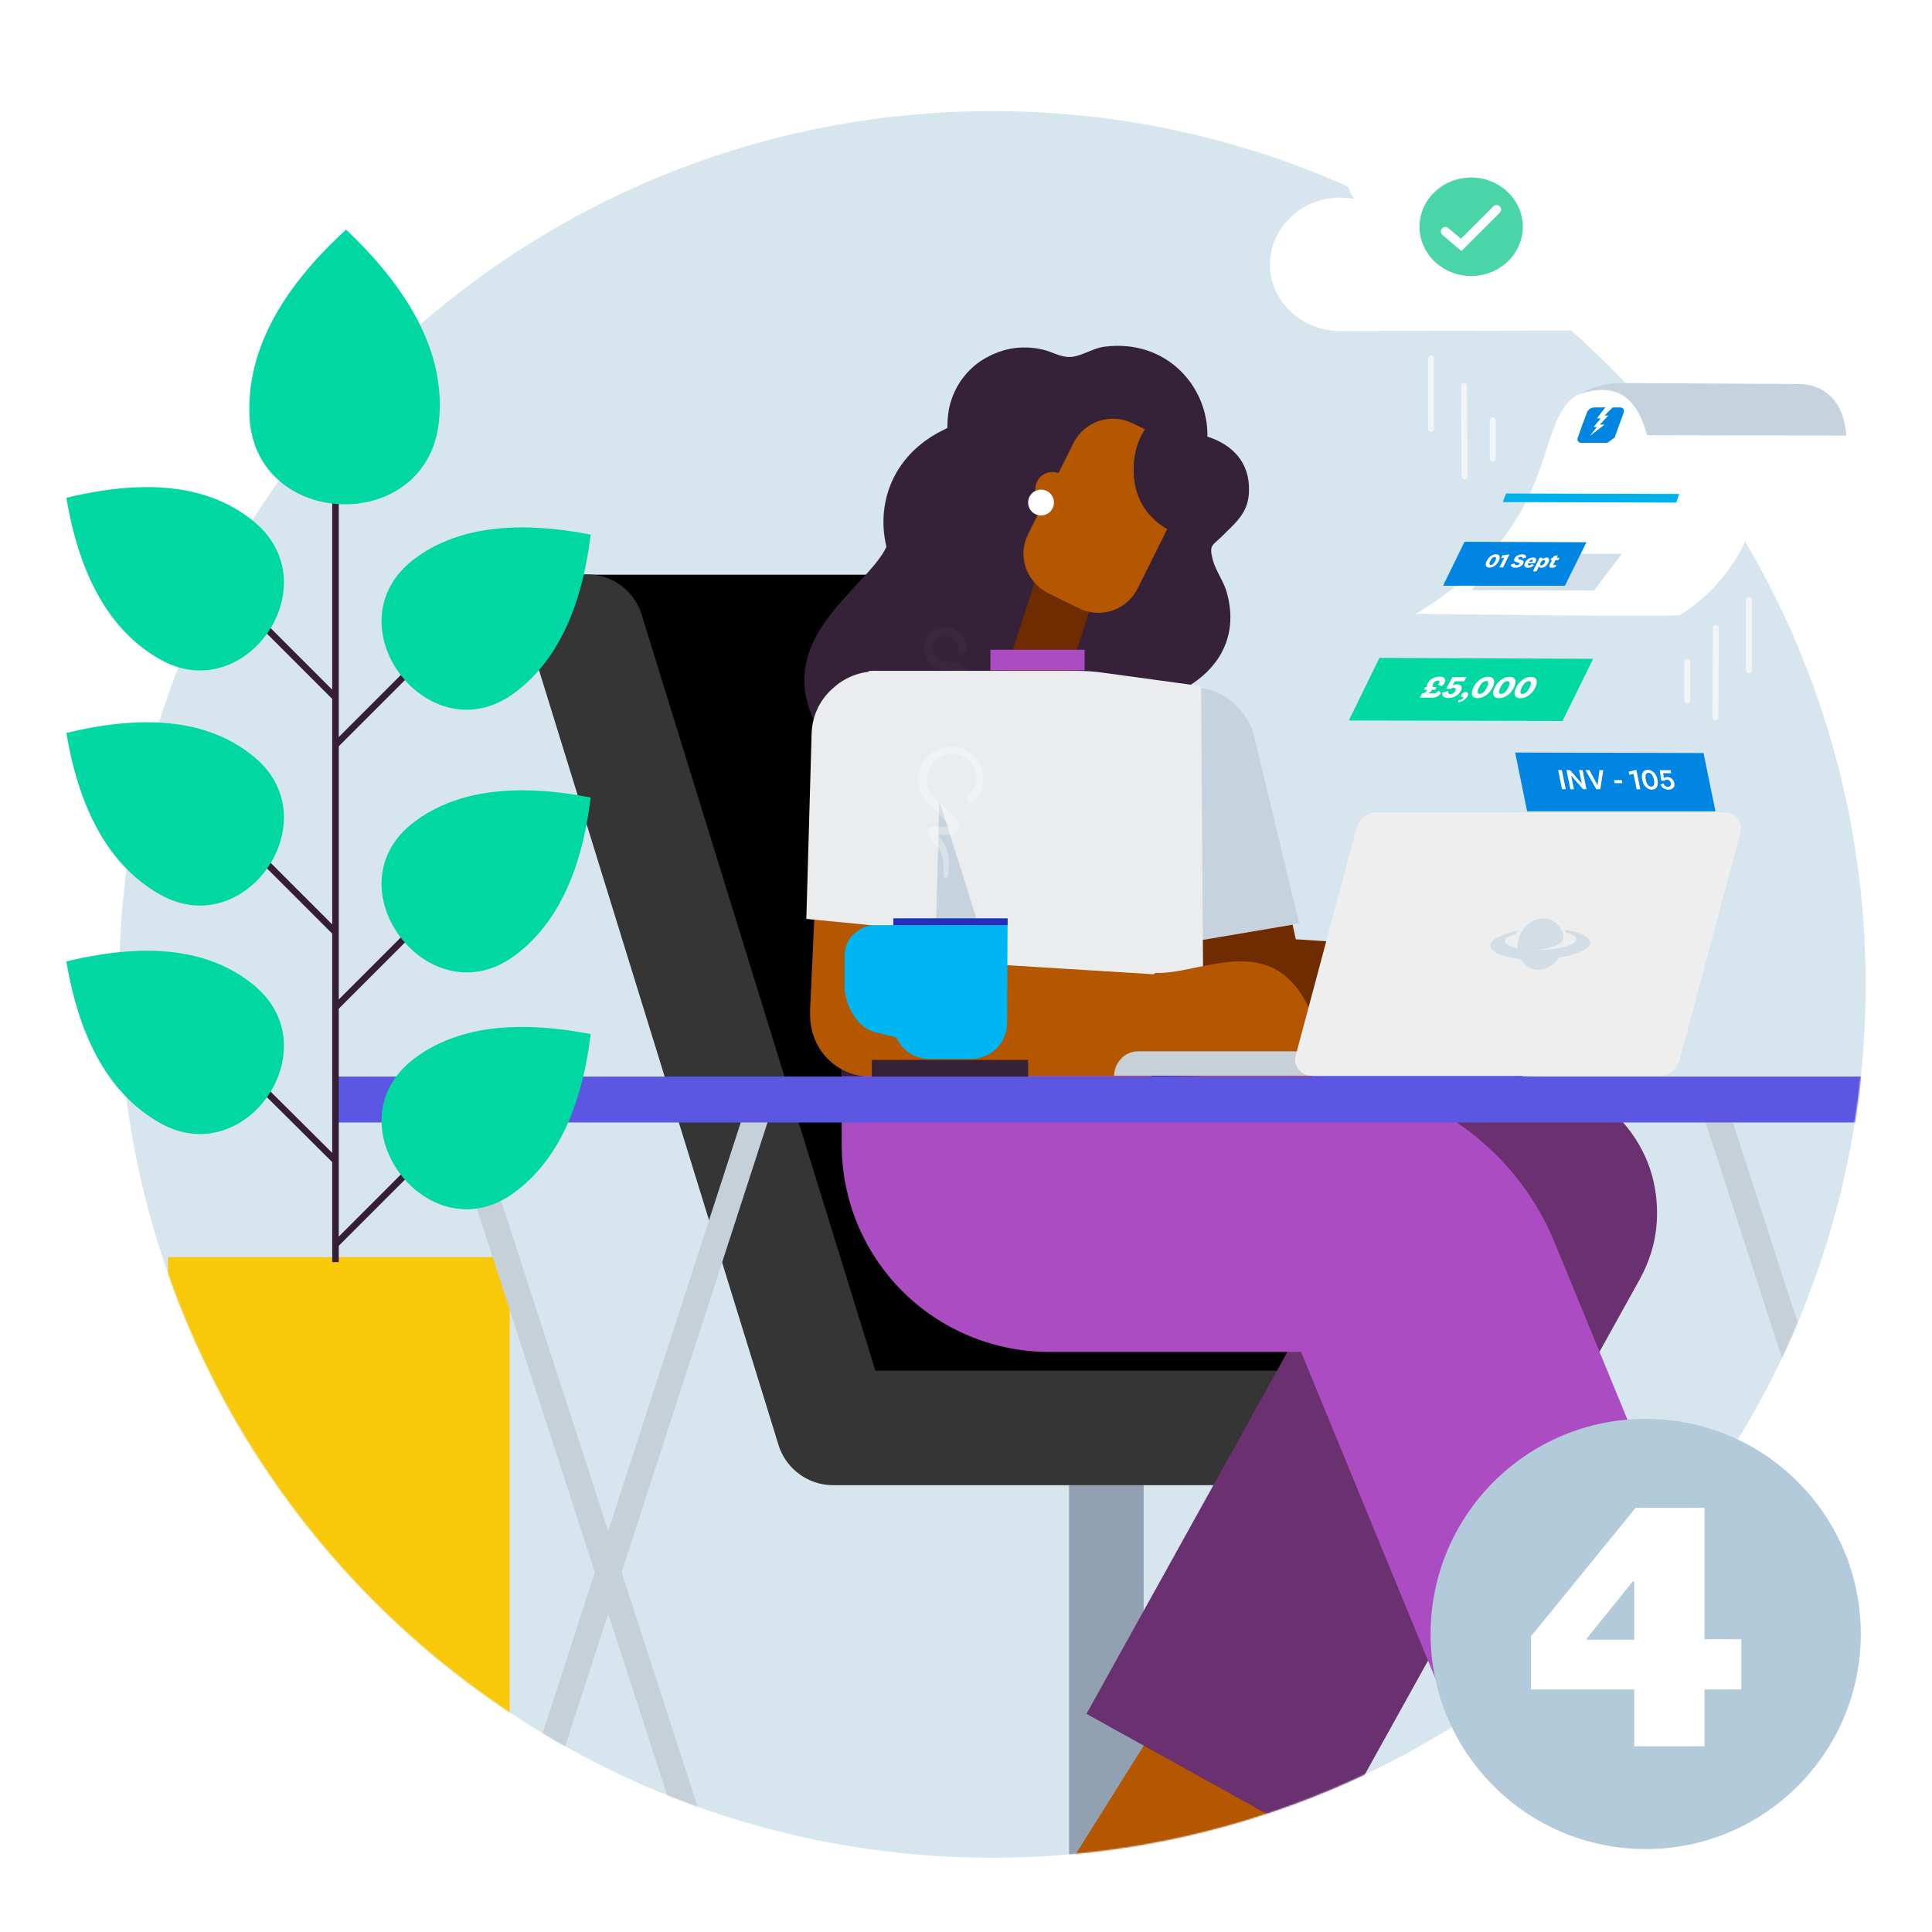 <svg width="1464" height="1464" viewBox="0 0 1464 1464" fill="none" xmlns="http://www.w3.org/2000/svg">
<rect width="1464" height="1464" fill="white"/>
<path d="M751.945 1407.71C1117.42 1407.71 1413.7 1111.43 1413.7 745.953C1413.7 380.474 1117.42 84.195 751.945 84.195C386.466 84.195 90.188 380.474 90.188 745.953C90.188 1111.43 386.466 1407.71 751.945 1407.71Z" fill="#D7E5EE"/>
<mask id="mask0_2680_33238" style="mask-type:alpha" maskUnits="userSpaceOnUse" x="90" y="84" width="1324" height="1324">
<path d="M751.945 1407.7C1117.42 1407.7 1413.7 1111.42 1413.7 745.945C1413.7 380.466 1117.42 84.188 751.945 84.188C386.466 84.188 90.188 380.466 90.188 745.945C90.188 1111.42 386.466 1407.7 751.945 1407.7Z" fill="#D7E5EE"/>
</mask>
<g mask="url(#mask0_2680_33238)">
<path d="M127.262 1323.17L386.242 1323.17L386.242 952.631L127.262 952.631L127.262 1323.17Z" fill="#F9C808"/>
<path d="M810.112 1494.44L866.617 1494.44L866.617 1082.97L810.112 1082.97L810.112 1494.44Z" fill="#92A1B2"/>
<path d="M652.704 1062.84H1020.35L819.682 484.028C809.541 455.052 782.013 435.492 751.225 435.492H435.016L652.704 1062.84Z" fill="black"/>
<path d="M444.805 478.586L631.343 1082.03H1064.91" stroke="#353535" stroke-width="86.75" stroke-miterlimit="10" stroke-linecap="round" stroke-linejoin="round"/>
<path d="M674.056 403.274C676.954 444.204 534.243 492.378 664.277 602.489C794.31 712.601 878.705 464.488 878.705 464.488L738.167 398.203L674.056 403.274Z" fill="#352239"/>
<path d="M714.984 325.767C716.07 325.404 716.795 324.68 717.881 324.318C717.881 319.609 718.244 315.263 718.968 310.554C721.866 295.341 730.559 281.939 743.598 273.246C750.48 268.9 758.087 265.64 766.055 264.191C774.024 262.742 782.355 263.104 790.323 264.915C797.93 266.726 804.45 271.435 812.78 270.349C820.749 269.262 828.355 263.829 836.686 262.742C883.774 256.585 915.648 292.806 914.924 330.838C933.034 336.633 947.16 349.673 946.436 372.13C946.074 388.791 936.294 396.035 925.79 406.539C918.908 413.421 916.01 412.697 918.908 423.925C921.081 432.256 926.876 439.863 929.412 448.194C950.782 521.722 850.088 555.045 799.741 518.824C787.064 509.769 781.268 497.454 775.473 483.328C759.173 484.415 743.236 482.241 728.023 476.084C658.841 450.367 646.526 359.09 714.984 325.767Z" fill="#352239"/>
<path d="M787.801 429.727L831.628 444.215L805.187 525.712L761.359 511.224L787.801 429.727Z" fill="#6E2C00"/>
<path d="M750.5 492.359H821.855V507.934H750.5V492.359Z" fill="#AC4CC2"/>
<path d="M858.06 320.681L881.603 332.272C897.903 340.603 904.785 360.162 896.454 376.824L862.044 446.006C853.713 462.305 834.154 469.187 817.492 460.856L793.948 449.266C777.649 440.935 770.767 421.376 779.098 404.714L813.508 335.532C821.839 319.232 841.76 312.713 858.06 320.681Z" fill="#B55600"/>
<path d="M797.571 383.735C790.327 383.735 784.531 377.94 784.531 370.696C784.531 363.452 790.327 357.656 797.571 357.656C804.815 357.656 810.61 363.452 810.61 370.696C810.61 377.94 804.815 383.735 797.571 383.735Z" fill="#B55600"/>
<path d="M788.858 390.591C783.425 390.591 779.078 386.244 779.078 380.811C779.078 375.378 783.425 371.031 788.858 371.031C794.291 371.031 798.638 375.378 798.638 380.811C798.638 386.244 794.291 390.591 788.858 390.591Z" fill="white"/>
<path d="M872.175 319.598C882.679 308.37 899.341 320.323 896.443 332.275C898.979 333.362 900.79 335.173 902.601 336.984C904.049 339.157 905.136 341.693 905.498 344.228C907.309 356.906 909.483 369.221 911.656 381.898C912.018 383.709 911.656 385.882 910.931 387.694C911.656 389.867 911.656 392.04 911.294 394.213C910.207 401.095 901.876 407.615 894.632 405.08C886.301 402.544 878.695 398.198 872.899 392.04C866.742 385.882 862.757 378.276 860.584 369.945C856.6 352.559 859.86 332.638 872.175 319.598Z" fill="#352239"/>
<path d="M910.195 755.74C910.195 743.787 914.904 731.834 923.597 723.503C932.29 714.81 943.881 710.102 955.834 710.102L1171.71 723.866L1169.18 801.378H956.196C944.243 801.378 932.652 796.67 923.959 787.977C914.904 779.284 910.195 767.693 910.195 755.74Z" fill="#6E2C00"/>
<path d="M888.828 697.041L946.782 686.899L975.396 681.828L989.16 745.215C991.333 756.081 989.16 766.947 983.727 776.365C977.932 785.782 969.239 792.664 958.735 795.562C948.23 798.822 937.002 797.735 927.222 793.027C917.443 788.318 909.474 780.349 905.49 770.207C904.765 768.759 904.403 767.31 904.041 765.499L888.828 697.041Z" fill="#6E2C00"/>
<path d="M854.781 579.694C852.246 567.379 854.781 554.34 861.301 543.473C868.183 532.607 878.687 525.001 891.364 522.103C903.679 519.205 916.719 521.016 927.585 527.536C938.451 534.056 946.42 544.56 950.042 556.513L971.412 645.617L984.452 699.586L979.743 700.672L887.742 716.247L854.781 579.694Z" fill="#C6D2DD"/>
<path d="M637.456 792.301L624.055 540.565L658.827 508.328H814.577C821.821 508.328 828.703 508.69 835.947 509.777L910.2 519.919L912.011 792.301H637.456Z" fill="#EAECEE"/>
<path d="M703.008 727.108L711.701 606.492L750.457 729.644L703.008 727.108Z" fill="#C6D2DD"/>
<path d="M637.453 791.93H906.575V815.111H637.453V791.93Z" fill="#352239"/>
<path d="M780.516 782.531H844.264V827.445H780.516V782.531Z" fill="#FFB127"/>
<path d="M1234.74 1481.94L1272.05 1534.09L1340.14 1513.81L1351.37 1458.39L1303.2 1357.34L1192.36 1383.42L1234.74 1481.94Z" fill="#B55600"/>
<path d="M814.589 1405.9L814.227 1469.65L881.235 1492.83L922.527 1454.44L978.308 1380.19L868.196 1320.42L814.589 1405.9Z" fill="#B55600"/>
<path d="M794.995 1021.2H1159.38L1153.58 815.469H733.781L794.995 1021.2Z" fill="#281AC9"/>
<path d="M823.289 1298.68L1004.03 1399.01L1242.73 969.067C1249.25 957.114 1253.59 944.075 1255.04 930.673C1256.49 917.271 1255.41 903.507 1251.78 890.468C1248.16 877.428 1241.64 865.113 1233.31 854.609C1224.98 844.105 1214.48 835.05 1202.52 828.53C1190.57 822.01 1177.53 817.664 1164.13 816.215C1150.73 814.766 1136.96 815.852 1123.92 819.475C1110.88 823.097 1098.57 829.616 1088.06 837.947C1077.56 846.278 1068.51 856.782 1061.99 868.735L823.289 1298.68Z" fill="#6B3070"/>
<path d="M814.573 1405.87C815.298 1413.47 817.471 1420.72 821.455 1427.24C825.077 1433.76 830.148 1439.55 836.306 1443.9L838.479 1445.35C843.188 1448.61 860.574 1462.37 871.44 1469.25C873.613 1470.7 876.149 1471.43 878.684 1471.43C881.22 1471.43 883.755 1471.07 886.291 1469.98L922.874 1454.4L924.323 1468.53C926.496 1488.09 935.914 1506.56 950.764 1519.6L967.426 1534.45H901.504L777.266 1443.9L814.573 1405.87Z" fill="#352239"/>
<path d="M617.15 693.797L675.828 699.23L704.805 701.765L701.545 766.601C701.183 777.83 696.837 788.696 688.868 796.664C680.899 804.633 670.395 809.342 659.167 809.704C647.938 810.066 637.072 806.082 628.741 798.476C620.41 790.869 615.339 780.365 614.253 769.137C613.891 767.688 613.891 765.877 613.891 764.428L617.15 693.797Z" fill="#B55600"/>
<path d="M615 556.141C615.362 543.101 620.795 530.786 630.575 522.093C639.992 513.038 652.67 508.329 665.709 508.691C678.749 509.054 691.064 514.487 699.757 523.904C708.812 533.322 713.521 545.999 713.159 558.676L710.623 650.315L709.174 705.733L704.104 705.371L611.016 696.316L615 556.141Z" fill="#EAECEE"/>
<path d="M613.891 770.56C613.891 764.403 614.977 758.607 617.15 753.174C619.324 747.741 622.946 742.67 626.93 738.324C631.277 733.977 636.348 730.717 641.781 728.544C647.214 726.371 653.371 724.922 659.167 724.922L875.044 738.324L872.508 815.837H659.529C647.576 815.837 635.985 811.128 627.292 802.435C618.961 794.104 614.253 782.513 613.891 770.56Z" fill="#B55600"/>
<path d="M875.429 737.234C914.548 739.045 979.383 693.045 1002.2 795.55C1002.93 798.086 1002.93 800.983 1002.2 803.519C1001.48 806.054 1000.39 808.59 998.942 810.763C997.494 812.936 995.32 814.747 992.785 816.196C990.612 817.645 987.714 818.369 985.179 818.731C983.368 818.731 981.194 819.094 979.021 819.094C939.178 819.094 938.091 815.109 872.531 815.109C806.971 815.109 817.838 786.857 817.838 786.857L875.429 737.234Z" fill="#B55600"/>
<path d="M1024.3 796.648H862.754C857.683 796.648 852.974 798.459 849.714 802.082C846.092 805.704 844.281 810.412 844.281 815.121H1024.3V796.648Z" fill="#C7CFD7"/>
<path d="M993.501 815.132H1257.19C1260.81 815.132 1264.07 814.046 1266.97 811.872C1269.87 809.699 1271.68 806.801 1272.77 803.179L1318.77 631.13C1319.13 629.319 1319.49 627.508 1319.13 625.697C1318.77 623.885 1318.04 622.074 1316.95 620.626C1315.87 619.177 1314.42 617.728 1312.61 617.004C1310.8 616.279 1308.99 615.555 1307.18 615.555H1043.49C1039.86 615.555 1036.6 616.641 1033.71 618.815C1030.81 620.988 1029 623.885 1027.91 627.508L981.911 799.557C981.548 801.368 981.186 803.179 981.548 804.99C981.911 806.801 982.635 808.613 983.722 810.061C984.808 811.51 986.257 812.597 988.068 813.683C989.517 814.77 991.328 815.132 993.501 815.132Z" fill="#EEEEEF"/>
<path d="M1151.79 708.641C1156.14 698.499 1166.65 693.428 1175.34 697.05C1184.03 700.672 1187.65 711.9 1183.31 722.042C1178.96 732.184 1168.46 737.255 1159.76 733.633C1151.07 729.649 1147.45 718.782 1151.79 708.641Z" fill="#D2DDE5"/>
<path d="M1177.88 941.156L1351.37 1363.13L1157.95 1442.82L985.904 1024.46H795.019C753.365 1024.46 713.16 1007.8 683.821 978.463C654.12 948.762 637.82 908.919 637.82 867.265V815.469H989.888C1030.09 815.469 1069.57 827.422 1102.9 849.879C1136.58 872.336 1162.66 904.21 1177.88 941.156Z" fill="#AC4CC2"/>
<path d="M1184.77 713.352C1178.61 717.336 1171.37 719.509 1163.76 719.871C1151.81 720.234 1187.67 721.32 1187.67 721.32L1184.77 713.352Z" fill="#EEEEEF"/>
<path d="M1133.34 711.176C1138.41 708.278 1144.2 706.105 1150 705.381C1149.63 706.105 1149.27 706.83 1148.91 707.554C1146.74 708.278 1144.93 709.003 1143.11 709.727C1136.59 713.349 1142.03 718.058 1155.43 719.507C1168.83 720.956 1185.13 718.782 1191.65 715.16C1196.72 711.9 1194.55 708.641 1186.58 706.83C1186.58 706.105 1186.22 705.381 1185.86 704.656C1203.24 707.192 1210.12 713.712 1201.07 719.507C1192.01 725.302 1168.83 728.562 1150 726.389C1131.89 724.216 1123.92 717.334 1133.34 711.176Z" fill="#D2DDE5"/>
<path d="M1182.57 714.796C1183.29 714.071 1184.02 713.347 1184.38 712.26C1184.74 711.174 1184.74 710.087 1184.38 709.001C1184.02 707.189 1187.28 711.898 1187.28 711.898L1186.55 715.883L1182.57 714.796Z" fill="#EEEEEF"/>
<path d="M1291.98 1533.71H1312.63L1534.3 849.133H1514.02L1291.98 1533.71Z" fill="#C6D0D9"/>
<path d="M1534.3 1533.71H1514.02L1291.98 849.133H1312.63L1534.3 1533.71Z" fill="#C6D0D9"/>
<path d="M339.734 1533.71H360.018L582.053 849.133H561.769L339.734 1533.71Z" fill="#C6D0D9"/>
<path d="M582.053 1533.71H561.769L339.734 849.133H360.018L582.053 1533.71Z" fill="#C6D0D9"/>
<path d="M251.811 850.57L1755.34 850.57L1755.34 815.798L251.811 815.798L251.811 850.57Z" fill="#5B57E2"/>
<path d="M660.641 803.172H779.083V815.849H660.641V803.172Z" fill="#352239"/>
<path d="M763.513 695.969H676.945V775.293C676.945 782.537 679.843 789.419 684.914 794.49C689.985 799.561 696.867 802.458 704.111 802.458H735.623C742.867 802.458 749.75 799.561 755.183 794.49C760.254 789.419 763.151 782.175 763.151 774.931L763.513 695.969Z" fill="#00B6F2"/>
<path d="M662.804 701.023H692.505V789.403L662.804 782.158C647.953 777.812 639.984 759.701 639.984 747.386V723.843C639.984 720.945 640.709 718.047 641.795 715.15C642.882 712.252 644.693 709.717 646.866 707.905C649.04 705.732 651.575 704.283 654.111 702.834C657.008 701.748 659.906 701.023 662.804 701.023Z" fill="#00B6F2"/>
<path d="M676.945 695.969H763.513V701.04H676.945V695.969Z" fill="#252DB8"/>
<path opacity="0.31" d="M708.081 626.419H719.671C719.671 626.419 719.672 626.419 720.034 626.419C720.034 626.419 720.034 626.419 720.034 626.057C720.034 626.057 720.034 626.057 720.034 625.694C720.034 625.332 720.034 625.694 720.034 625.332L703.01 608.308C698.301 603.962 695.766 597.804 695.766 591.284C695.766 584.765 697.939 578.607 702.285 573.898C704.459 571.363 706.994 569.552 710.254 568.103C713.152 566.654 716.412 565.93 719.671 565.93C722.931 565.93 726.191 566.292 729.451 567.379C732.349 568.465 735.247 570.276 737.782 572.812C740.317 575.347 742.129 577.883 743.215 580.78C744.664 583.678 745.026 586.938 745.026 590.198C745.026 593.458 744.302 596.718 743.215 599.615C741.766 602.513 739.955 605.411 737.782 607.584C737.42 607.946 737.058 608.308 736.695 608.308C736.333 608.308 735.971 608.67 735.609 608.67C735.246 608.67 734.884 608.67 734.522 608.308C734.16 608.308 733.798 607.946 733.436 607.584C733.073 607.222 732.711 606.859 732.711 606.497C732.711 606.135 732.349 605.773 732.349 605.411C732.349 605.048 732.349 604.686 732.711 604.324C732.711 603.962 733.073 603.6 733.436 603.237C735.247 601.788 737.058 599.615 738.144 597.442C739.231 595.269 739.955 592.733 739.955 590.198C739.955 587.662 739.593 585.127 738.506 582.591C737.42 580.056 735.971 578.245 734.16 576.434C732.349 574.623 730.176 573.174 727.64 572.449C725.105 571.725 722.569 571.363 720.034 571.363C717.498 571.725 714.963 572.449 712.79 573.536C710.616 574.623 708.443 576.434 706.994 578.607C703.734 582.229 702.285 586.576 702.285 591.284C702.285 595.993 704.459 600.34 707.719 603.6L724.742 620.623C725.829 621.71 726.191 622.797 726.553 624.245C726.916 625.694 726.554 627.143 726.191 628.23C725.829 629.679 724.742 630.765 723.656 631.49C722.569 632.214 721.12 632.576 719.671 632.576H710.978C713.514 635.474 715.687 638.734 717.136 642.718C718.585 646.34 718.947 650.325 718.947 654.309L718.585 661.915C718.585 663.726 718.585 665.175 716.774 665.175C714.963 665.175 714.963 663.726 714.963 661.915V654.309C714.601 647.789 711.341 641.632 706.632 637.285L704.459 635.112C703.734 634.387 703.372 633.301 703.01 632.214C702.648 631.127 703.01 630.041 703.372 628.954C703.734 627.868 704.459 627.143 705.183 626.419C706.27 626.419 707.356 626.419 708.081 626.419Z" fill="white"/>
<g opacity="0.15">
<path opacity="0.15" d="M734.177 543.111C737.437 539.851 739.973 535.143 740.697 530.434C741.784 525.725 741.059 520.654 739.248 516.308C737.437 511.961 734.177 507.977 730.193 505.441C726.209 502.906 721.5 501.457 716.429 501.457C714.618 501.457 712.445 500.733 710.996 499.646C709.547 498.559 708.098 497.111 707.374 495.3C706.649 493.488 706.287 491.677 706.649 489.504C707.012 487.693 708.098 485.882 709.185 484.433C710.634 482.984 712.445 482.26 714.256 481.898C716.067 481.536 718.24 481.536 720.051 482.622C721.862 483.347 723.311 484.795 724.398 486.244C725.484 487.693 726.209 489.866 726.209 491.677C726.209 492.04 726.209 492.764 726.209 493.126C726.209 493.489 726.571 493.851 726.933 494.213C727.295 494.575 727.658 494.937 728.02 494.937C728.382 495.3 728.744 495.3 729.469 495.3C730.193 495.3 730.555 495.3 730.917 494.937C731.28 494.575 731.642 494.575 732.004 494.213C732.366 493.851 732.729 493.489 732.729 493.126C732.729 492.764 733.091 492.04 732.729 491.677C732.729 488.418 731.642 485.158 729.831 482.622C728.02 480.087 725.484 477.913 722.587 476.465C719.689 475.378 716.429 475.016 713.169 475.378C709.909 476.102 707.012 477.551 704.838 479.725C702.665 481.898 700.854 484.795 700.492 488.055C699.767 491.315 700.13 494.575 701.578 497.473C702.665 500.37 704.838 502.906 707.736 504.717C710.272 506.528 713.531 507.615 716.791 507.615C719.327 507.615 721.5 507.977 723.673 509.064C725.847 510.15 728.02 511.237 729.469 513.048C731.28 514.859 732.366 516.67 733.453 518.843C734.177 521.016 734.902 523.552 734.902 525.725C734.902 530.434 732.729 534.78 729.469 538.403C726.209 541.662 721.5 543.473 716.791 543.836C712.083 543.836 707.374 542.025 704.114 538.403C700.854 535.143 699.043 530.434 698.681 525.725C698.681 525.363 698.681 524.639 698.681 524.276C698.681 523.914 698.319 523.552 697.956 523.19C697.594 522.828 697.232 522.465 696.87 522.465C696.508 522.103 696.145 522.103 695.421 522.103C694.697 522.103 694.334 522.103 693.972 522.465C693.61 522.827 693.248 522.828 692.885 523.19C692.523 523.552 692.161 523.914 692.161 524.276C692.161 524.639 691.799 525.363 692.161 525.725C692.161 530.434 693.61 535.143 696.145 539.489C698.681 543.473 702.665 546.733 707.012 548.544C711.358 550.355 716.429 550.718 721.138 549.993C726.571 548.907 730.917 546.733 734.177 543.111Z" fill="white"/>
</g>
</g>
<path d="M254.227 956.389V238.852" stroke="#361E38" stroke-width="4.948" stroke-miterlimit="10"/>
<path d="M332.489 320.348C337.922 272.537 314.741 223.638 262.221 174.016C211.511 220.378 186.881 267.466 189.054 315.64C193.038 401.121 322.71 405.83 332.489 320.348Z" fill="#00D7A3"/>
<path d="M254.227 564.482L319.787 498.922" stroke="#361E38" stroke-width="4.948" stroke-miterlimit="10"/>
<path d="M189.031 463.406L254.591 528.966" stroke="#361E38" stroke-width="4.948" stroke-miterlimit="10"/>
<path d="M313.963 423.568C345.113 400.024 389.665 393.867 447.618 405.095C440.736 461.238 421.901 501.081 390.389 524.624C325.191 573.885 248.765 472.828 313.963 423.568Z" fill="#00D7A3"/>
<path d="M193.378 396.05C160.416 368.16 112.967 362.002 50.305 377.215C60.447 437.704 83.99 478.634 121.298 499.642C185.771 536.225 249.882 444.224 193.378 396.05Z" fill="#00D7A3"/>
<path d="M254.227 763.326L319.787 697.766" stroke="#361E38" stroke-width="4.948" stroke-miterlimit="10"/>
<path d="M189.031 641.273L254.591 706.833" stroke="#361E38" stroke-width="4.948" stroke-miterlimit="10"/>
<path d="M313.963 622.779C345.113 599.235 389.665 593.077 447.618 604.306C440.736 660.449 421.901 700.292 390.389 723.835C325.191 772.734 248.765 671.677 313.963 622.779Z" fill="#00D7A3"/>
<path d="M193.378 574.245C160.416 546.355 112.967 540.198 50.305 555.411C60.447 615.9 83.99 656.829 121.298 677.837C185.771 714.421 249.882 622.057 193.378 574.245Z" fill="#00D7A3"/>
<path d="M254.227 943.005L319.787 877.445" stroke="#361E38" stroke-width="4.948" stroke-miterlimit="10"/>
<path d="M189.031 814.75L254.591 879.948" stroke="#361E38" stroke-width="4.948" stroke-miterlimit="10"/>
<path d="M313.963 802.091C345.113 778.548 389.665 772.39 447.618 783.618C440.736 839.761 421.901 879.604 390.389 903.148C325.191 952.408 248.765 851.352 313.963 802.091Z" fill="#00D7A3"/>
<path d="M193.378 747.378C160.416 719.488 112.967 713.331 50.305 728.543C60.447 789.032 83.99 829.962 121.298 850.97C185.771 887.553 249.882 795.19 193.378 747.378Z" fill="#00D7A3"/>
<path d="M1299.91 614.794H1157.2L1148.15 570.242L1290.86 570.604L1299.91 614.794Z" fill="#0085E2"/>
<path d="M1180.69 583.53L1183.66 598.029L1186.48 598.032L1183.5 583.533L1180.69 583.53ZM1198.6 593.704L1198.55 593.704L1189.73 583.539L1187.01 583.536L1189.98 598.036L1192.69 598.039L1190.59 587.815L1190.63 587.815L1199.67 598.046L1202.19 598.048L1199.22 583.549L1196.51 583.546L1198.6 593.704ZM1210.56 594.889L1210.52 594.889L1204.36 583.554L1201.43 583.551L1209.62 598.056L1212.65 598.059L1214.88 583.565L1212.02 583.562L1210.56 594.889ZM1223.52 593.426L1229.37 593.432L1228.91 591.153L1223.06 591.147L1223.52 593.426ZM1242.98 598.09L1239.96 583.352L1234.15 584.757L1234.65 587.166L1237.81 586.366L1240.21 598.088L1242.98 598.09ZM1248.66 583.339C1244.89 583.335 1243.5 586.589 1244.37 590.844C1245.24 595.076 1247.97 598.356 1251.74 598.36C1255.51 598.364 1256.89 595.088 1256.03 590.856C1255.15 586.601 1252.42 583.343 1248.66 583.339ZM1251.27 596.081C1249.12 596.079 1247.77 593.907 1247.14 590.846C1246.51 587.786 1246.97 585.616 1249.12 585.618C1251.3 585.621 1252.65 587.792 1253.28 590.853C1253.91 593.913 1253.44 596.083 1251.27 596.081ZM1258.91 591.618L1261.15 591.62C1261.44 591.187 1262.04 590.775 1263.02 590.776C1264.57 590.778 1265.74 591.842 1266.06 593.427C1266.43 595.207 1265.58 596.247 1263.94 596.246C1262.32 596.244 1261.07 595.223 1260.47 593.681L1258.23 594.525C1259.04 596.675 1261.39 598.37 1264.38 598.373C1267.26 598.376 1269.4 596.62 1268.74 593.386C1268.18 590.695 1266 588.783 1263.32 588.78C1262.16 588.779 1261.33 589.255 1260.87 589.71L1260.29 585.89L1266.4 585.897L1265.93 583.618L1257.67 583.609L1258.91 591.618Z" fill="white"/>
<path d="M1072.8 465.197C1186.54 396.015 1160.46 319.951 1195.23 299.305C1215.15 290.25 1226.74 290.25 1226.74 290.25L1371.99 292.061L1366.92 327.195C1324.9 347.841 1346.64 419.197 1272.74 466.284C1231.45 467.371 1095.62 465.197 1072.8 465.197Z" fill="white"/>
<path d="M1195.21 299.305C1231.43 285.903 1242.66 310.172 1248.09 329.731L1399.14 330.093C1398.05 316.691 1394.06 307.998 1388.63 301.841C1382.11 294.597 1372.69 290.974 1363.28 290.974L1227.81 290.25C1226.72 290.25 1225.27 290.25 1224.19 290.25C1216.22 290.974 1207.89 293.148 1200.64 296.77L1195.21 299.305Z" fill="#C6D2DD"/>
<path d="M1184.02 546.327L1022.11 545.965L1045.29 498.516L1207.2 499.24L1184.02 546.327Z" fill="#00D8A4"/>
<path d="M1091.87 525.298L1090.16 523.255C1089.23 524.729 1088.11 525.453 1086.24 525.448L1081.83 525.437C1083.12 524.995 1084.53 523.967 1084.99 523.031C1085.06 522.891 1085.13 522.75 1085.16 522.633L1087.59 522.639L1088.59 520.603L1085.59 520.595C1085.6 519.775 1085.54 519.049 1086.09 517.925C1086.73 516.615 1088.08 515.727 1089.44 515.731C1090.69 515.734 1091.13 516.485 1090.59 517.585C1090.36 518.053 1089.98 518.451 1089.55 518.801L1092.5 519.98C1093.34 519.326 1094.12 518.485 1094.59 517.525C1095.84 514.974 1094.93 512.745 1090.86 512.735C1086.92 512.725 1083.19 515.012 1081.79 517.867C1081.23 518.991 1081.25 519.811 1081.31 520.585L1080.06 520.581L1079.06 522.618L1081.28 522.623C1081.19 522.904 1081.1 523.209 1080.94 523.536C1080.3 524.824 1079.07 525.43 1077.55 525.426L1075.98 528.632L1085.05 528.656C1087.97 528.663 1090.23 527.638 1091.87 525.298ZM1095.83 521.981L1099.3 521.99C1099.87 521.569 1100.68 521.197 1101.59 521.199C1103.03 521.203 1103.45 522.141 1102.79 523.499C1102.03 525.043 1100.63 525.93 1099.06 525.926C1097.52 525.922 1096.93 525.007 1097.42 523.579L1092.96 524.786C1092.37 527.174 1093.94 528.96 1097.57 528.969C1101.11 528.978 1105.24 527.067 1107.03 523.416C1108.41 520.607 1107.37 518.566 1104.14 518.557C1102.89 518.554 1101.59 518.973 1100.74 519.416L1102.49 516.233L1109.55 516.251L1111.12 513.068L1100.66 513.041L1095.83 521.981ZM1112.09 527.342C1112.96 525.563 1112.28 524.413 1110.74 524.409C1109.49 524.406 1108.03 525.199 1107.42 526.44C1106.81 527.68 1107.51 528.315 1108.56 528.317C1108.74 528.318 1109 528.272 1109.16 528.202C1109.18 528.272 1109.15 528.342 1109.09 528.459C1108.56 529.536 1107.11 530.423 1105.39 530.465L1104.58 532.104C1107.82 532.112 1110.78 530.01 1112.09 527.342ZM1127.72 512.829C1123.11 512.818 1118.77 516.275 1116.5 520.909C1114.22 525.543 1115.16 529.014 1119.77 529.026C1124.39 529.037 1128.75 525.58 1131.02 520.946C1133.3 516.312 1132.34 512.841 1127.72 512.829ZM1121.37 525.772C1119.23 525.767 1119.36 523.799 1120.77 520.92C1122.19 518.041 1123.99 516.077 1126.12 516.083C1128.26 516.088 1128.16 518.056 1126.74 520.935C1125.33 523.814 1123.51 525.778 1121.37 525.772ZM1143.89 512.871C1139.28 512.859 1134.94 516.316 1132.67 520.95C1130.39 525.585 1131.32 529.055 1135.94 529.067C1140.55 529.079 1144.91 525.622 1147.19 520.988C1149.46 516.353 1148.51 512.883 1143.89 512.871ZM1137.54 525.814C1135.4 525.808 1135.53 523.84 1136.94 520.961C1138.36 518.082 1140.15 516.119 1142.29 516.124C1144.43 516.13 1144.33 518.098 1142.91 520.977C1141.5 523.855 1139.67 525.819 1137.54 525.814ZM1160.06 512.912C1155.44 512.9 1151.11 516.358 1148.83 520.992C1146.56 525.626 1147.49 529.097 1152.11 529.108C1156.72 529.12 1161.08 525.663 1163.36 521.029C1165.63 516.395 1164.67 512.924 1160.06 512.912ZM1153.7 525.855C1151.57 525.85 1151.7 523.882 1153.11 521.003C1154.52 518.124 1156.32 516.16 1158.46 516.165C1160.6 516.171 1160.49 518.139 1159.08 521.018C1157.67 523.897 1155.84 525.861 1153.7 525.855Z" fill="white"/>
<path d="M1207.93 447.484L1115.2 447.122L1136.21 419.594H1228.94L1207.93 447.484Z" fill="#D2DFE8"/>
<path d="M1185.84 443.855H1093.48L1109.78 410.531L1202.14 410.893L1185.84 443.855Z" fill="#0085E2"/>
<path d="M1133.62 420.009C1130.73 420.001 1128.02 422.163 1126.6 425.061C1125.17 427.959 1125.76 430.13 1128.64 430.137C1131.53 430.145 1134.26 427.983 1135.68 425.085C1137.1 422.187 1136.5 420.016 1133.62 420.009ZM1129.64 428.103C1128.31 428.099 1128.39 426.868 1129.27 425.068C1130.16 423.268 1131.28 422.04 1132.62 422.043C1133.95 422.047 1133.89 423.277 1133.01 425.078C1132.12 426.878 1130.98 428.106 1129.64 428.103ZM1138.96 429.988L1143.83 420.064L1138.52 420.871L1137.47 422.994L1139.85 422.604L1136.23 429.981L1138.96 429.988ZM1148.32 430.187C1150.65 430.193 1153.22 429.145 1154.22 427.11C1156.08 423.32 1149.66 424.666 1150.5 422.939C1150.79 422.354 1151.57 421.931 1152.48 421.933C1153.35 421.935 1153.9 422.347 1153.65 423.138L1156.38 422.544C1156.77 420.889 1155.67 420.065 1153.39 420.059C1151.1 420.053 1148.6 421.205 1147.63 423.166C1145.81 426.869 1152.22 425.552 1151.38 427.279C1151.04 427.967 1150.14 428.302 1149.26 428.299C1148.2 428.297 1147.5 427.782 1147.77 426.845L1144.99 427.717C1144.72 429.255 1145.95 430.181 1148.32 430.187ZM1158.74 428.426C1157.83 428.424 1157.51 427.808 1158.01 426.754L1163.02 426.767C1163.22 426.518 1163.5 426.094 1163.65 425.786C1164.55 423.957 1164.11 422.461 1161.69 422.455C1159.12 422.448 1156.8 423.981 1155.61 426.396C1154.44 428.782 1155.34 430.205 1157.82 430.212C1159.42 430.216 1161.21 429.59 1162.42 428.157L1160.56 427.478C1160.03 428.136 1159.41 428.428 1158.74 428.426ZM1158.61 425.612C1159.13 424.705 1159.96 424.15 1160.79 424.152C1161.56 424.154 1161.71 424.682 1161.41 425.282C1161.36 425.399 1161.3 425.517 1161.22 425.619L1158.61 425.612ZM1167.65 426.09C1168.2 424.963 1169.17 424.364 1169.95 424.366C1170.89 424.369 1171.15 425.043 1170.5 426.361C1169.83 427.737 1168.88 428.496 1167.89 428.494C1167.12 428.492 1166.72 427.992 1167.23 426.939L1167.65 426.09ZM1168.95 422.649L1166.65 422.643L1161.59 432.947L1164.28 432.954L1166.15 429.149C1166.2 429.779 1166.79 430.235 1167.88 430.238C1169.95 430.243 1172.12 428.724 1173.33 426.265C1174.42 424.041 1173.94 422.486 1171.84 422.481C1170.61 422.478 1169.33 423.134 1168.59 424.011L1168.95 422.649ZM1179.17 427.951C1178.61 428.213 1178.18 428.33 1177.74 428.328C1177.15 428.327 1176.95 428.048 1177.25 427.433L1178.71 424.447L1180.87 424.453L1181.74 422.682L1179.6 422.676L1180.51 420.818L1177.68 421.103L1176.91 422.67L1175.83 422.667L1174.96 424.438L1176.02 424.44L1174.4 427.748C1173.55 429.49 1174.38 430.254 1176.12 430.259C1176.99 430.261 1177.89 430.043 1178.67 429.65L1179.17 427.951Z" fill="white"/>
<path d="M1278.53 501.773V530.75" stroke="#F1F5F7" stroke-width="4.48" stroke-miterlimit="10" stroke-linecap="round" stroke-linejoin="round"/>
<path d="M1325.26 454.68V507.925" stroke="#F1F5F7" stroke-width="4.48" stroke-miterlimit="10" stroke-linecap="round" stroke-linejoin="round"/>
<path d="M1300.25 475.672L1299.89 543.767" stroke="#F1F5F7" stroke-width="4.48" stroke-miterlimit="10" stroke-linecap="round" stroke-linejoin="round"/>
<path d="M1270.23 380.827L1138.75 380.465L1141.29 373.945L1272.41 374.308L1270.23 380.827Z" fill="#00B0ED"/>
<path d="M1218.04 335.538H1198.12C1195.95 335.538 1194.86 333.727 1195.58 331.554L1202.46 312.719C1203.19 310.545 1205.72 308.734 1207.9 308.734H1227.82C1229.99 308.734 1231.08 310.545 1230.36 312.719L1223.47 331.554" fill="#0085E2"/>
<path d="M1219.12 330.173C1225.73 324.667 1227.97 316.466 1224.13 311.855C1220.29 307.244 1211.82 307.97 1205.21 313.476C1198.6 318.982 1196.36 327.183 1200.2 331.794C1204.04 336.405 1212.51 335.679 1219.12 330.173Z" fill="#0085E2"/>
<path d="M1215.89 314.851L1222.77 307.969H1216.98L1210.1 317.024H1212.99L1207.56 323.544H1210.1L1204.66 330.426L1215.89 321.733H1212.27L1218.79 314.851H1215.89Z" fill="white"/>
<path d="M1185.81 97.943C1180.38 97.943 1174.95 98.668 1169.87 99.754C1167.34 75.124 1145.61 56.289 1119.17 56.289C1094.17 56.289 1073.16 73.675 1069.18 96.494C1065.2 95.408 1061.21 94.321 1056.86 94.321C1036.22 94.321 1019.2 110.258 1019.56 130.18C1019.56 137.786 1022.09 145.03 1026.44 150.826C1022.82 150.101 1019.2 149.739 1015.57 149.739C986.234 149.739 962.328 172.558 962.328 200.449C962.328 228.339 986.234 250.796 1015.57 250.796L1186.54 250.434C1186.9 250.434 1186.9 250.434 1187.26 250.434C1231.45 249.709 1266.95 215.299 1266.22 173.283C1266.58 131.266 1230 97.581 1185.81 97.943Z" fill="white"/>
<path d="M1114.8 209.146C1136.4 209.146 1153.92 192.443 1153.92 171.839C1153.92 151.234 1136.4 134.531 1114.8 134.531C1093.19 134.531 1075.68 151.234 1075.68 171.839C1075.68 192.443 1093.19 209.146 1114.8 209.146Z" fill="#49D5A8"/>
<path d="M1095.28 175.435L1107.23 185.577L1134.04 158.773" stroke="white" stroke-width="6.856" stroke-miterlimit="10" stroke-linecap="round"/>
<path d="M1131.15 318.531V347.508" stroke="#F1F5F7" stroke-width="4.48" stroke-miterlimit="10" stroke-linecap="round" stroke-linejoin="round"/>
<path d="M1084.42 271.438V325.045" stroke="#F1F5F7" stroke-width="4.48" stroke-miterlimit="10" stroke-linecap="round" stroke-linejoin="round"/>
<path d="M1109.41 292.43L1109.78 360.887" stroke="#F1F5F7" stroke-width="4.48" stroke-miterlimit="10" stroke-linecap="round" stroke-linejoin="round"/>
<path d="M1247.06 1401.15C1337.08 1401.15 1410.05 1328.17 1410.05 1238.15C1410.05 1148.13 1337.08 1075.16 1247.06 1075.16C1157.04 1075.16 1084.06 1148.13 1084.06 1238.15C1084.06 1328.17 1157.04 1401.15 1247.06 1401.15Z" fill="#B2CAD9"/>
<path d="M1238.37 1280.18H1160.13V1239.97L1239.46 1142.54H1291.61V1242.15H1319.51V1280.18H1291.61V1323.28H1238.37V1280.18ZM1202.51 1241.42V1242.51H1238.37V1198.32H1237.28L1202.51 1241.42Z" fill="white"/>
</svg>
